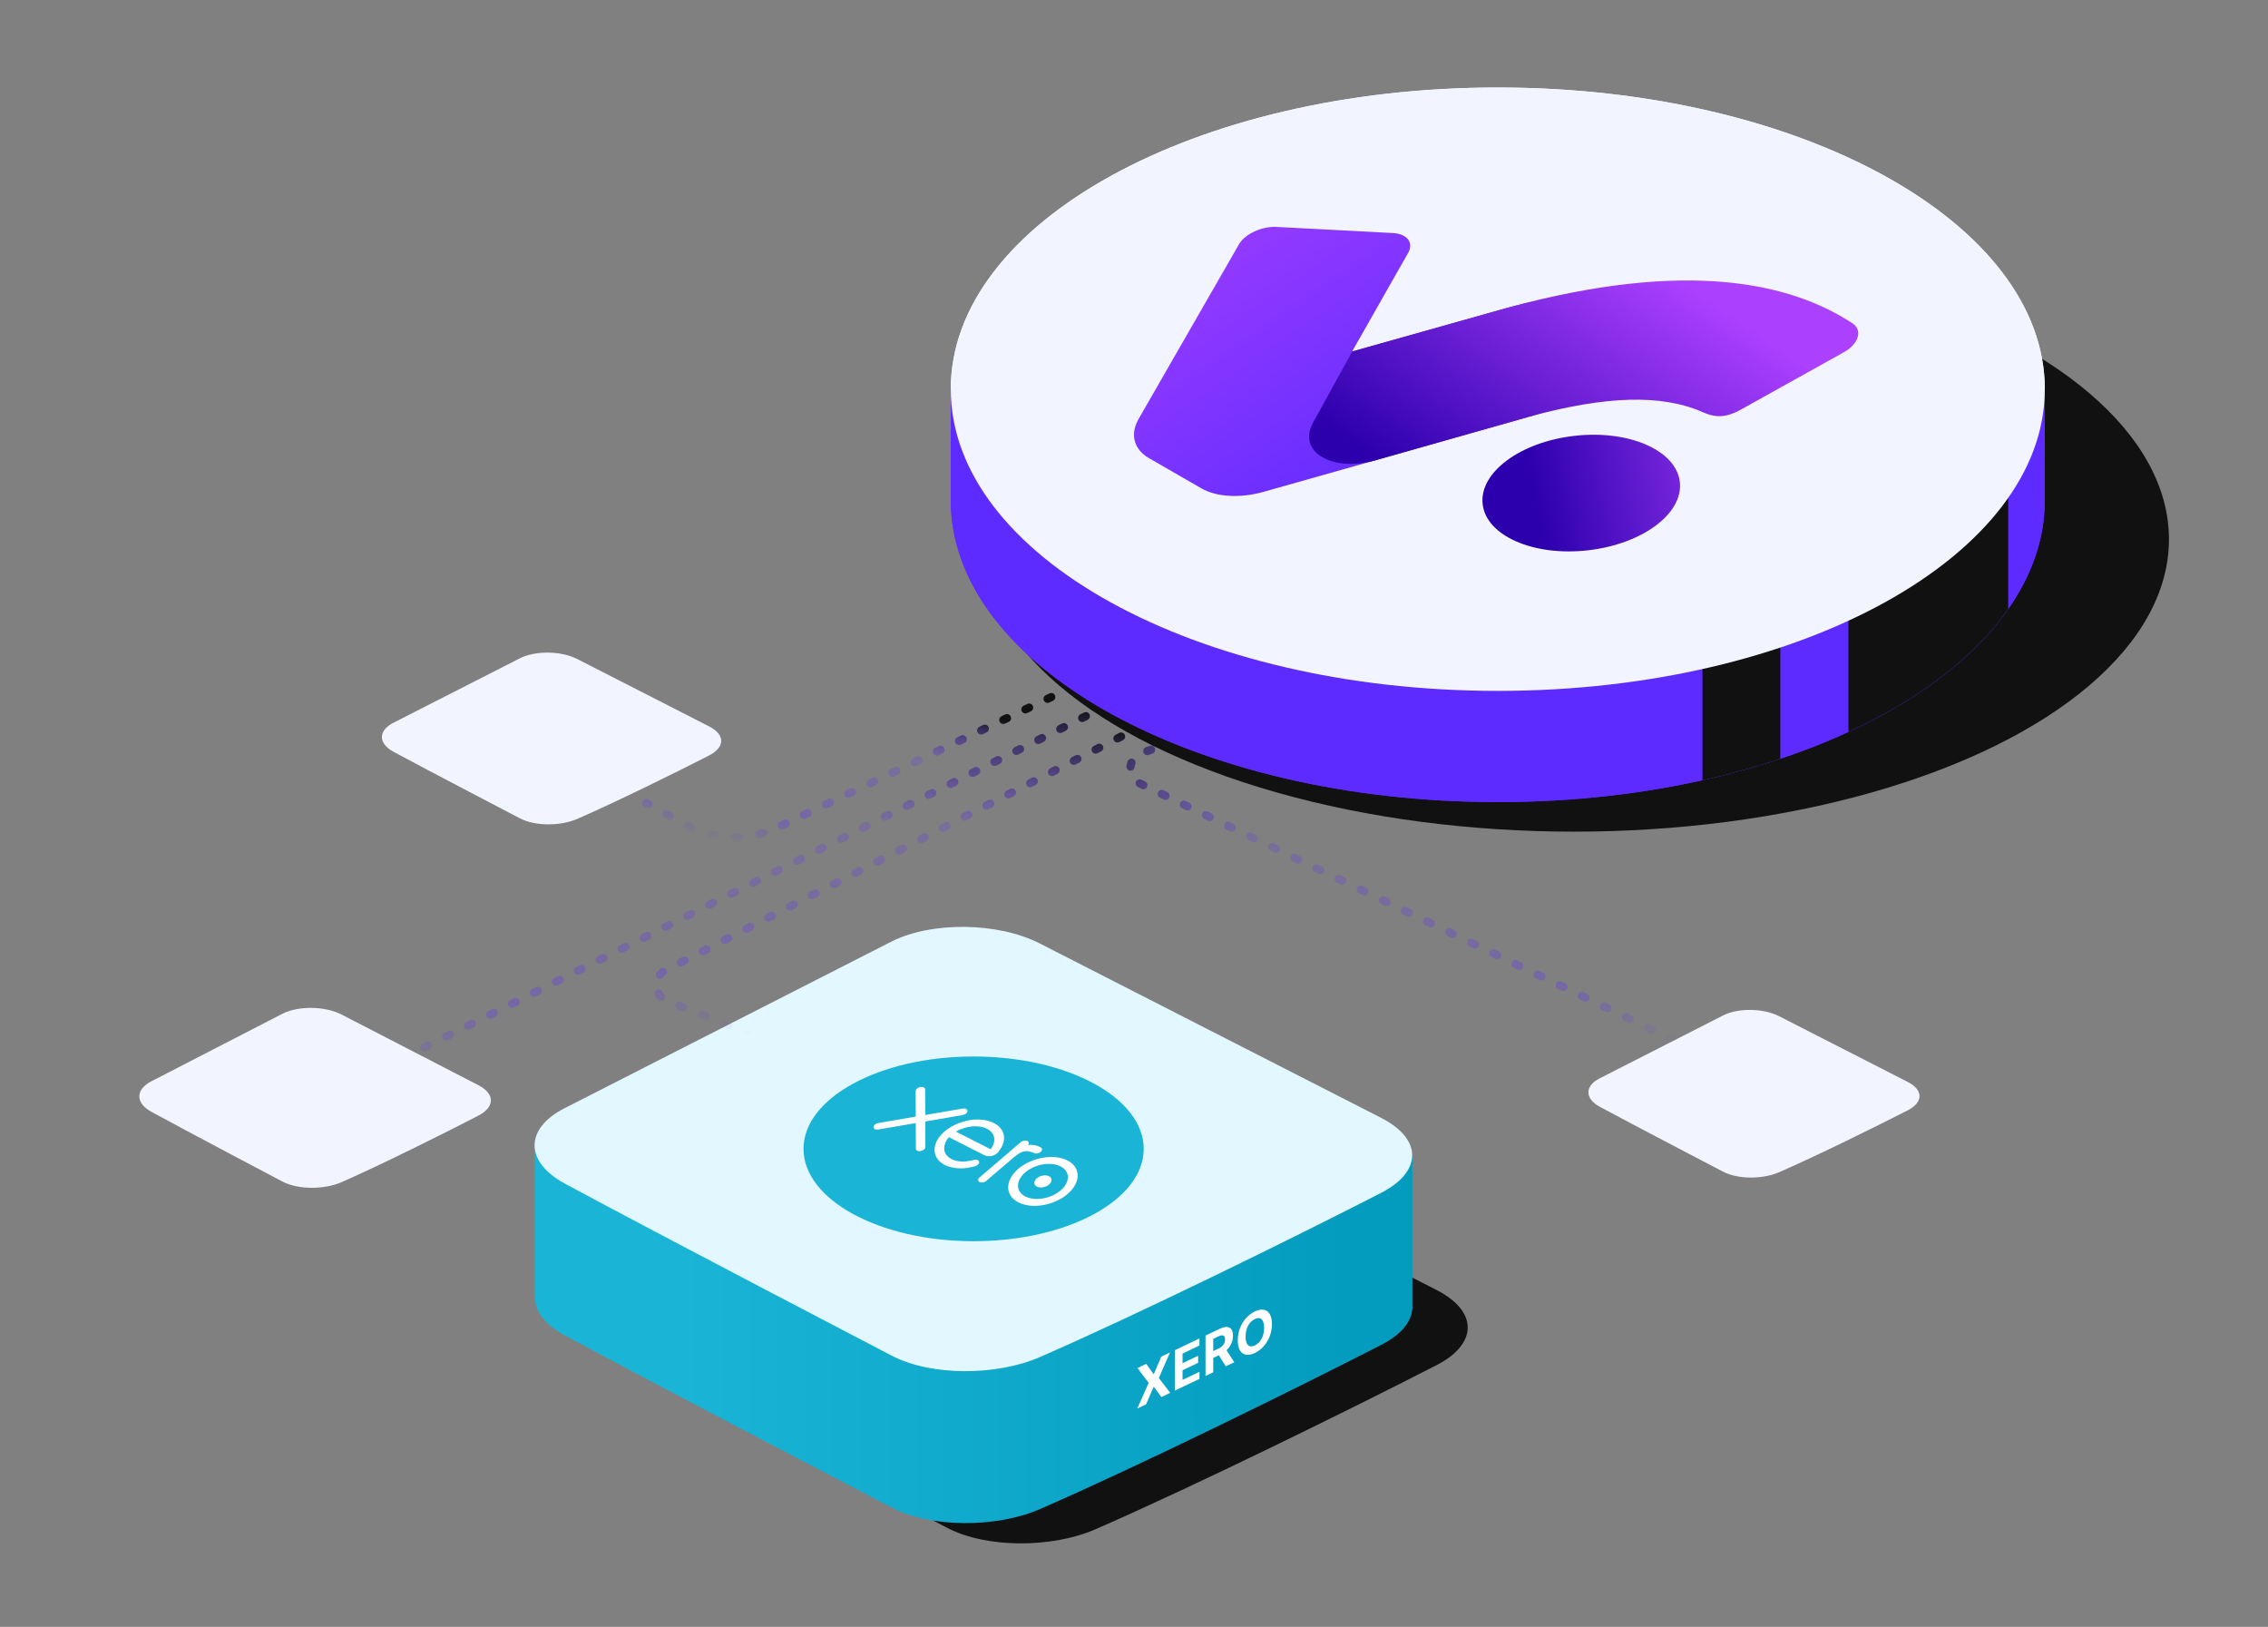 <svg width="700" height="502" viewBox="0 0 700 502" fill="none" xmlns="http://www.w3.org/2000/svg">
<rect x="0" y="0" width="700" height="502" fill="#808080" stroke="none"/>
<path d="M443.361 421.25C416.682 434.926 368.892 458.466 338.033 471.91C324.876 477.639 304.586 477.892 292.207 471.377C292.207 471.377 217.065 432.216 191.396 418.308C179.094 411.645 179.017 401.395 191.396 395.091L292.207 343.714C304.586 337.41 325.1 337.648 338.033 344.248L443.361 398.04C456.294 404.639 456.132 414.706 443.361 421.25Z" fill="#111111"/>
<path d="M435.918 403.447C435.918 403.426 435.918 403.398 435.918 403.377V356.648L355.032 355.398L320.954 337.994C308.021 331.388 287.506 331.149 275.128 337.461L243.315 353.678L165.059 352.471V400.8H165.087C165.325 404.823 168.404 408.86 174.316 412.062C199.986 425.969 275.128 465.13 275.128 465.13C287.506 471.645 307.796 471.393 320.954 465.664C351.813 452.226 399.602 428.679 426.281 415.003C432.376 411.879 435.595 407.947 435.89 403.981H435.918V403.447Z" fill="url(#paint0_linear)"/>
<path d="M426.22 368.112C399.541 381.788 351.751 405.328 320.892 418.773C307.735 424.501 287.445 424.754 275.066 418.239C275.066 418.239 199.924 379.078 174.255 365.17C161.954 358.508 161.876 348.258 174.255 341.953L275.066 290.576C287.445 284.272 307.959 284.511 320.892 291.11L426.22 344.902C439.153 351.501 438.992 361.569 426.22 368.112Z" fill="#E2F7FF"/>
<path d="M300.5 383C329.495 383 353 370.24 353 354.5C353 338.76 329.495 326 300.5 326C271.505 326 248 338.76 248 354.5C248 370.24 271.505 383 300.5 383Z" fill="#1AB4D7"/>
<path d="M285.581 346.054L297.144 344.064C297.531 343.995 297.896 343.83 298.169 343.596C298.738 343.109 298.735 342.476 298.162 342.184C297.884 342.042 297.513 342.002 297.118 342.071C297.116 342.072 285.582 344.045 285.582 344.045L285.529 336.157C285.525 335.892 285.371 335.669 285.095 335.529C284.523 335.237 283.595 335.396 283.026 335.882C282.749 336.12 282.6 336.399 282.604 336.669L282.637 344.544L271.085 346.53C270.682 346.597 270.31 346.763 270.032 347.002C269.462 347.489 269.466 348.121 270.038 348.413C270.315 348.553 270.682 348.595 271.072 348.528L282.637 346.553L282.677 354.409C282.671 354.694 282.823 354.925 283.105 355.069C283.677 355.36 284.605 355.201 285.175 354.714C285.449 354.479 285.6 354.204 285.6 353.938L285.581 346.054Z" fill="white"/>
<path d="M320.011 363.586C318.978 364.471 318.982 365.621 320.023 366.151C321.062 366.68 322.748 366.391 323.782 365.507C324.816 364.622 324.811 363.472 323.773 362.943C322.732 362.412 321.046 362.701 320.011 363.586Z" fill="white"/>
<path d="M316.431 361.768C319.425 359.206 324.31 358.369 327.321 359.903C330.331 361.436 330.345 364.768 327.351 367.329C324.358 369.891 319.473 370.726 316.464 369.194C313.452 367.66 313.438 364.329 316.431 361.768ZM314.283 360.674C310.112 364.243 310.132 368.885 314.327 371.022C318.523 373.158 325.331 371.994 329.502 368.425C333.673 364.855 333.652 360.212 329.457 358.075C325.262 355.938 318.454 357.104 314.283 360.674Z" fill="white"/>
<path d="M321.178 354.035L320.86 353.871C319.902 353.383 318.677 353.17 317.313 353.283C317.674 352.835 317.607 352.325 317.111 352.072C316.54 351.782 315.629 351.938 315.059 352.424C315.057 352.425 302.321 363.329 302.321 363.329C301.755 363.815 301.759 364.447 302.33 364.737C302.901 365.028 303.827 364.87 304.397 364.385C304.4 364.382 312.232 357.681 312.232 357.681C314.844 355.446 316.138 354.666 318.667 355.573C318.901 355.656 319.123 355.775 319.124 355.776C319.761 356.071 320.619 355.934 321.187 355.448C321.756 354.961 321.752 354.327 321.178 354.035Z" fill="white"/>
<path d="M295.067 349.185C295.096 349.161 295.127 349.136 295.158 349.112C298.128 347.393 302.037 346.992 304.605 348.3C307.205 349.624 307.586 352.269 305.746 354.623L295.067 349.185ZM308.066 355.539C309.724 353.51 310.294 351.44 309.639 349.591C308.688 346.884 305.191 345.226 300.937 345.464C297.467 345.659 293.942 347.075 291.519 349.148C290.911 349.668 290.372 350.23 289.922 350.824C287.687 353.784 288.01 357.051 290.728 358.949C291.536 359.511 292.482 359.921 293.646 360.189C294.634 360.429 295.724 360.547 296.885 360.521C298.092 360.493 299.327 360.276 300.665 359.944C300.691 359.938 300.715 359.934 300.741 359.928C301.664 359.702 302.312 359.043 302.204 358.515C302.113 358.071 301.588 357.642 300.438 357.935C300.175 358.012 299.895 358.086 299.603 358.153C298.759 358.327 297.831 358.439 296.901 358.419C295.735 358.377 294.637 358.133 293.71 357.668C290.725 356.102 291.205 353.487 292.125 351.915C292.304 351.625 292.517 351.338 292.761 351.055C292.81 351.004 292.858 350.955 292.906 350.912C293.53 351.229 303.738 356.426 303.738 356.426C305.254 357.156 307.095 356.671 308.066 355.539Z" fill="white"/>
<path d="M353.775 420.841L351.078 422.128L354.533 426.713L351.012 434.626L353.737 433.326L356.044 427.971L356.132 427.929L358.44 431.083L361.176 429.778L357.665 425.219L361.099 417.348L358.412 418.63L356.132 423.966L356.044 424.008L353.775 420.841ZM362.604 429.096L370.208 425.47V423.297L364.983 425.789V422.812L369.796 420.517V418.343L364.983 420.639V417.669L370.186 415.187V413.014L362.604 416.63V429.096ZM372.077 424.578L374.456 423.443V419.024L376.192 418.196L378.324 421.598L380.95 420.346L378.56 416.64C379.84 415.421 380.549 413.847 380.549 412.143C380.549 409.666 379.071 408.776 376.517 409.994L372.077 412.112V424.578ZM374.456 416.906V413.132L376.061 412.367C377.434 411.712 378.099 412.07 378.099 413.312C378.099 414.548 377.434 415.485 376.072 416.135L374.456 416.906ZM392.57 408.57C392.57 404.492 390.285 403.257 387.301 404.68C384.302 406.111 382.033 409.518 382.033 413.596C382.033 417.656 384.302 418.918 387.301 417.487C390.285 416.064 392.57 412.649 392.57 408.57ZM390.158 409.721C390.158 412.362 389.027 414.333 387.301 415.156C385.571 415.981 384.444 415.088 384.444 412.446C384.444 409.804 385.571 407.837 387.301 407.011C389.027 406.188 390.158 407.079 390.158 409.721Z" fill="white"/>
<path d="M218.868 233.113C208.553 238.399 190.077 247.497 178.146 252.694C173.059 254.908 165.215 255.006 160.429 252.488C160.429 252.488 131.377 237.351 121.453 231.976C116.697 229.4 116.667 225.439 121.453 223.002L160.429 203.144C165.215 200.707 173.146 200.799 178.146 203.35L218.868 224.142C223.868 226.692 223.806 230.584 218.868 233.113Z" fill="#F2F5FF"/>
<path d="M362.21 207.421L128.5 324.5" stroke="url(#paint1_linear)" stroke-width="2.523" stroke-linecap="round" stroke-linejoin="round" stroke-dasharray="1.26 6.31"/>
<path d="M331.299 211.837L239.475 255.563C230.597 259.79 220.218 259.444 211.642 254.632L199.453 247.795" stroke="url(#paint2_linear)" stroke-width="2.523" stroke-linecap="round" stroke-linejoin="round" stroke-dasharray="1.26 6.31"/>
<path d="M352.749 223.822L205.243 299.501C201.41 301.468 201.644 307.023 205.629 308.66L230.827 319.009" stroke="url(#paint3_linear)" stroke-width="2.523" stroke-linecap="round" stroke-linejoin="round" stroke-dasharray="1.26 6.31"/>
<path d="M376.72 223.822L352.258 232.405C348.015 233.894 347.69 239.769 351.743 241.716L519.29 322.233" stroke="url(#paint4_linear)" stroke-width="2.523" stroke-linecap="round" stroke-linejoin="round" stroke-dasharray="1.26 6.31"/>
<path d="M588.809 342.607C578.743 347.767 560.712 356.649 549.069 361.722C544.104 363.884 536.449 363.979 531.778 361.521C531.778 361.521 503.427 346.745 493.742 341.497C489.101 338.983 489.071 335.116 493.742 332.737L531.778 313.352C536.449 310.973 544.189 311.063 549.069 313.553L588.809 333.85C593.689 336.34 593.628 340.138 588.809 342.607Z" fill="#F2F5FF"/>
<path d="M147.643 344.249C136.956 349.787 117.812 359.319 105.45 364.763C100.179 367.082 92.051 367.185 87.092 364.547C87.092 364.547 56.99 348.689 46.708 343.058C41.78 340.36 41.749 336.21 46.708 333.657L87.092 312.853C92.051 310.3 100.269 310.397 105.45 313.069L147.643 334.851C152.824 337.523 152.759 341.6 147.643 344.249Z" fill="#F2F5FF"/>
<ellipse cx="485.856" cy="166.415" rx="183.575" ry="90.21" fill="#111111"/>
<path d="M619.264 120.091C594.492 85.66 533.542 61.312 462.279 61.312C391.016 61.312 330.065 85.66 305.29 120.091H293.449V154.404C293.449 205.817 369.037 247.496 462.279 247.496C555.521 247.496 631.109 205.817 631.109 154.404V120.091H619.264Z" fill="#5D2BFF"/>
<path d="M525.453 240.76C533.815 238.898 541.847 236.676 549.484 234.131V147.152H525.453V240.76Z" fill="#111111"/>
<path d="M619.811 187.945V120.092H619.264C608.936 105.74 592.318 93.139 571.292 83.324H570.5V225.856C592.282 215.815 609.405 202.802 619.811 187.945Z" fill="#111111"/>
<path d="M462.279 213.185C555.521 213.185 631.109 171.506 631.109 120.092C631.109 68.679 555.521 27 462.279 27C369.037 27 293.449 68.679 293.449 120.092C293.449 171.506 369.037 213.185 462.279 213.185Z" fill="#F2F5FF"/>
<path d="M619.264 120.091C594.492 85.66 533.542 61.312 462.279 61.312C391.016 61.312 330.065 85.66 305.29 120.091H293.449V154.404C293.449 205.817 369.037 247.496 462.279 247.496C555.521 247.496 631.109 205.817 631.109 154.404V120.091H619.264Z" fill="#5D2BFF"/>
<path d="M525.453 240.76C533.815 238.898 541.847 236.676 549.484 234.131V147.152H525.453V240.76Z" fill="#111111"/>
<path d="M619.811 187.945V120.092H619.264C608.936 105.74 592.318 93.139 571.292 83.324H570.5V225.856C592.282 215.815 609.405 202.802 619.811 187.945Z" fill="#111111"/>
<path d="M462.279 213.185C555.521 213.185 631.109 171.506 631.109 120.092C631.109 68.679 555.521 27 462.279 27C369.037 27 293.449 68.679 293.449 120.092C293.449 171.506 369.037 213.185 462.279 213.185Z" fill="#F2F5FF"/>
<path d="M518.471 148.725C519.586 158.483 506.866 167.927 490.058 169.814C473.251 171.706 458.721 165.325 457.607 155.567C456.493 145.809 469.213 136.365 486.02 134.478C502.827 132.59 517.357 138.967 518.471 148.725Z" fill="url(#paint5_linear)"/>
<path d="M351.332 129.431L382.437 75.315C384.32 72.159 389.518 69.782 394.03 70.016L429.887 71.911C434.325 72.148 436.427 74.901 434.597 78.057L417.3 108.492L465.221 95C522.091 79.534 498.609 121.351 471.991 128.588L389.897 151.793C382.734 153.798 375.462 153.377 370.798 150.688L354.644 141.383C349.987 138.697 348.734 134.149 351.332 129.431Z" fill="url(#paint6_linear)"/>
<path d="M405.203 130.536C400.397 139.456 411.183 145.8 424.57 142.027L472.059 128.542C495.623 122.144 512.701 121.602 525.341 127.096C528.392 128.432 531.7 129.509 537.267 126.413L568.938 108.769C573.62 106.264 575.01 101.921 571.79 99.799C552.851 87.331 520.801 79.856 465.307 94.943L417.365 108.439L405.203 130.536Z" fill="url(#paint7_linear)"/>
<defs>
<linearGradient id="paint0_linear" x1="416.205" y1="402.187" x2="209.656" y2="402.362" gradientUnits="userSpaceOnUse">
<stop stop-color="#039CBE"/>
<stop offset="1" stop-color="#1AB4D7"/>
</linearGradient>
<linearGradient id="paint1_linear" x1="254.336" y1="218.145" x2="254.336" y2="333" gradientUnits="userSpaceOnUse">
<stop stop-color="#111111"/>
<stop offset="0.312" stop-color="#5D2BFF" stop-opacity="0.2"/>
<stop offset="0.823" stop-color="#5D2BFF" stop-opacity="0.3"/>
<stop offset="1" stop-color="#5D2BFF" stop-opacity="0"/>
</linearGradient>
<linearGradient id="paint2_linear" x1="265.801" y1="212.894" x2="254.336" y2="266.72" gradientUnits="userSpaceOnUse">
<stop stop-color="#111111"/>
<stop offset="0.312" stop-color="#5D2BFF" stop-opacity="0.2"/>
<stop offset="0.823" stop-color="#5D2BFF" stop-opacity="0.3"/>
<stop offset="1" stop-color="#5D2BFF" stop-opacity="0"/>
</linearGradient>
<linearGradient id="paint3_linear" x1="303.861" y1="225.118" x2="303.861" y2="319" gradientUnits="userSpaceOnUse">
<stop stop-color="#111111"/>
<stop offset="0.312" stop-color="#5D2BFF" stop-opacity="0.2"/>
<stop offset="0.823" stop-color="#5D2BFF" stop-opacity="0.3"/>
<stop offset="1" stop-color="#5D2BFF" stop-opacity="0"/>
</linearGradient>
<linearGradient id="paint4_linear" x1="327.832" y1="225.118" x2="494.75" y2="355.5" gradientUnits="userSpaceOnUse">
<stop stop-color="#111111"/>
<stop offset="0.312" stop-color="#5D2BFF" stop-opacity="0.2"/>
<stop offset="0.823" stop-color="#5D2BFF" stop-opacity="0.3"/>
<stop offset="1" stop-color="#5D2BFF" stop-opacity="0"/>
</linearGradient>
<linearGradient id="paint5_linear" x1="551.277" y1="139.236" x2="473.994" y2="155.283" gradientUnits="userSpaceOnUse">
<stop stop-color="#AB40FF"/>
<stop offset="1" stop-color="#2D00AD"/>
</linearGradient>
<linearGradient id="paint6_linear" x1="366.087" y1="31.702" x2="446.463" y2="147.991" gradientUnits="userSpaceOnUse">
<stop stop-color="#AB40FF"/>
<stop offset="1" stop-color="#5D2BFF"/>
</linearGradient>
<linearGradient id="paint7_linear" x1="511.742" y1="82.201" x2="456.882" y2="163.313" gradientUnits="userSpaceOnUse">
<stop stop-color="#AB40FF"/>
<stop offset="1" stop-color="#2D00AD"/>
</linearGradient>
</defs>
</svg>
